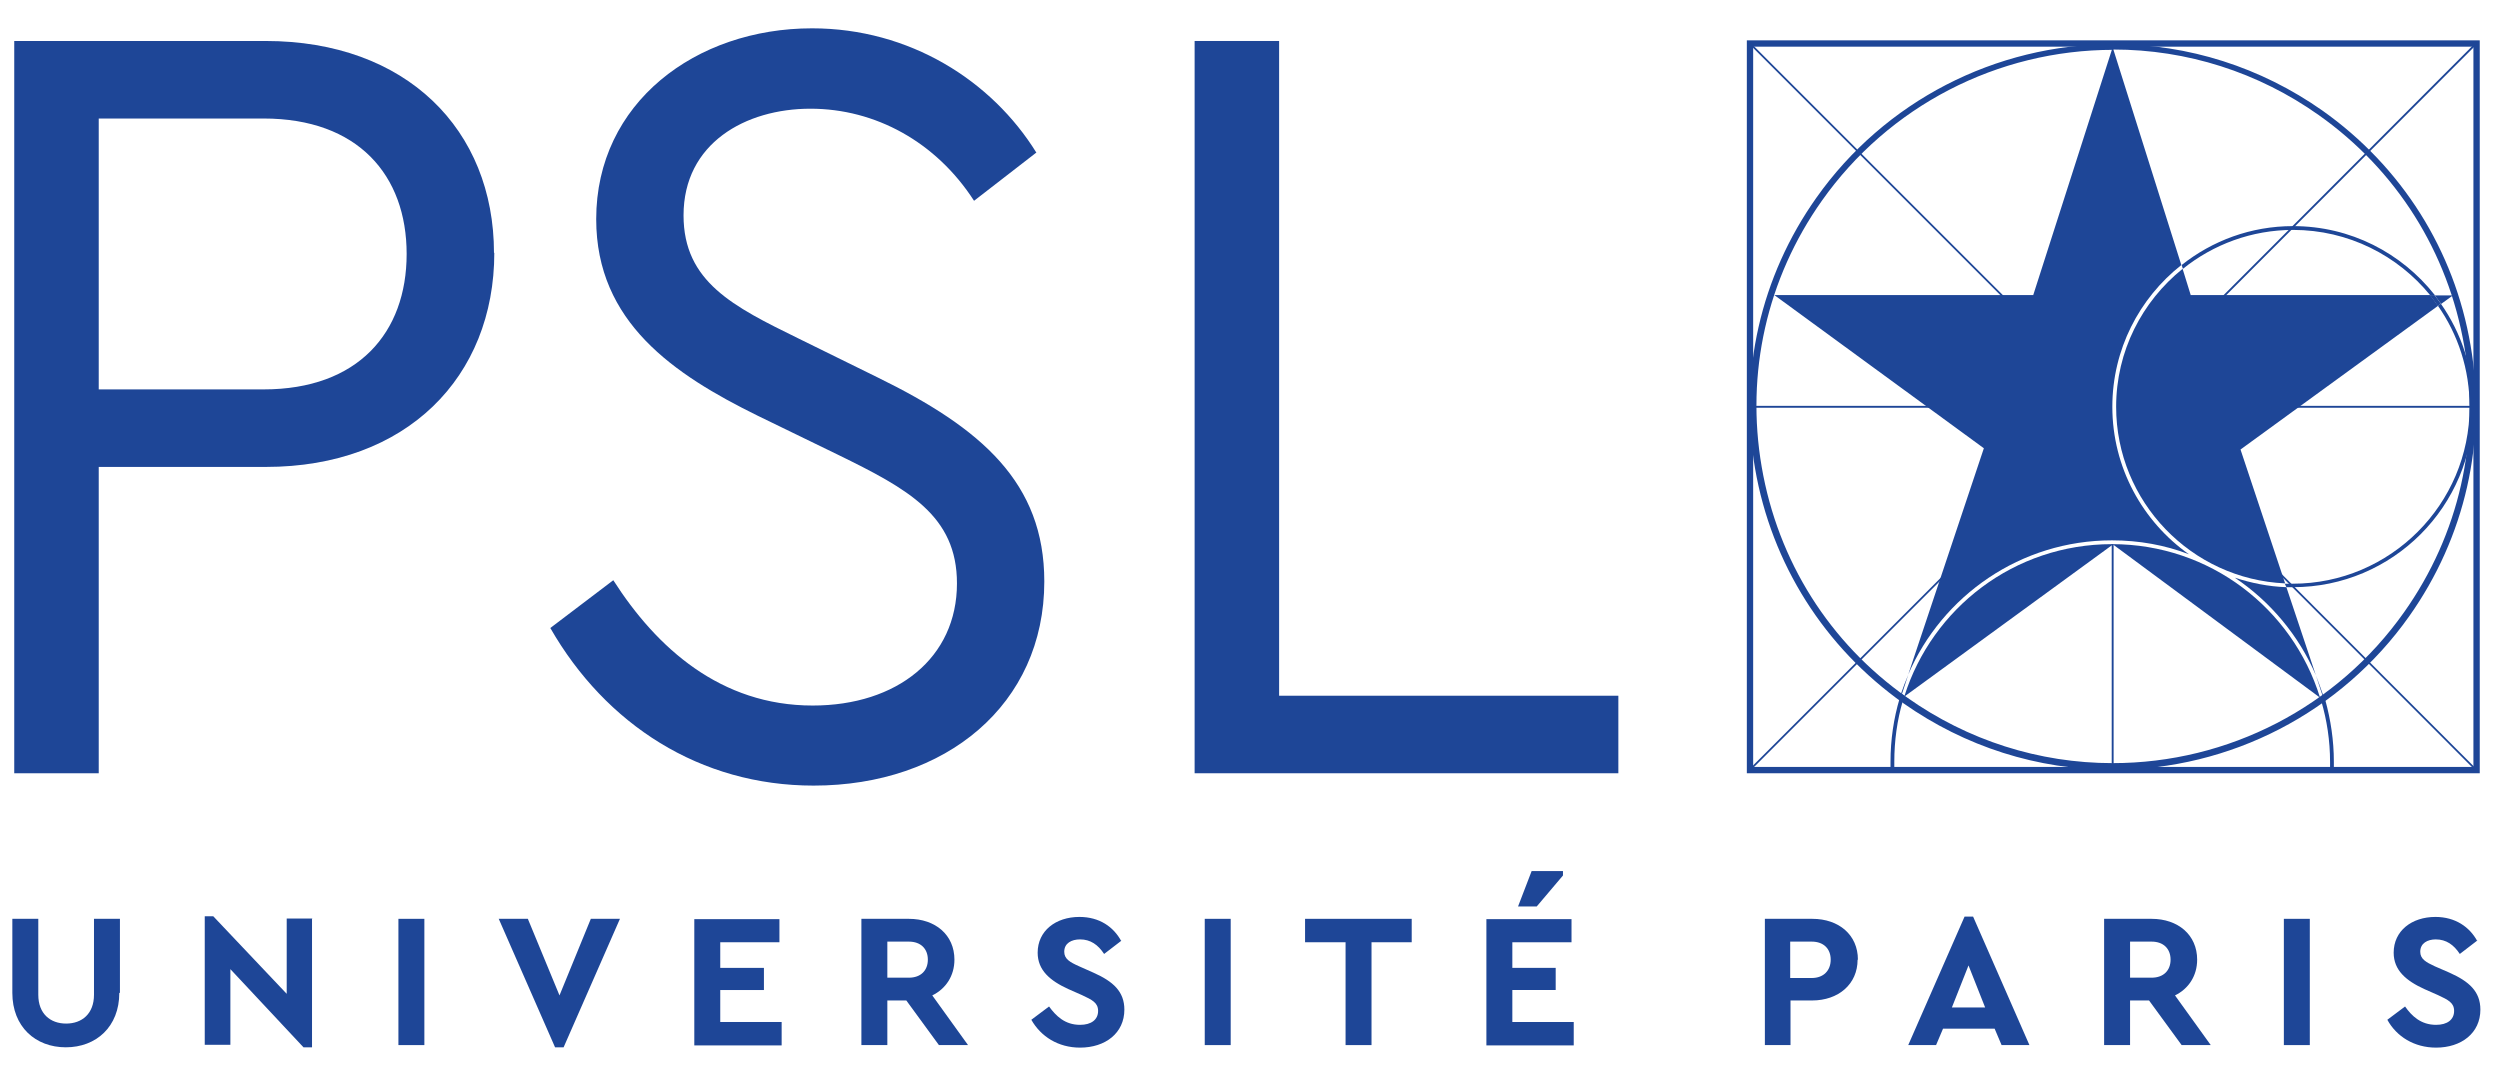 <svg width="79" height="34" viewBox="0 0 79 34" fill="none" xmlns="http://www.w3.org/2000/svg">
<g clip-path="url(#clip0_2127_204950)">
<path d="M3.77 31.375C3.77 32.445 3.04 33.095 2.08 33.095C1.12 33.095 0.39 32.445 0.39 31.375V29.035H1.21V31.435C1.21 32.035 1.59 32.345 2.09 32.345C2.59 32.345 2.97 32.035 2.97 31.435V29.035H3.79V31.375H3.77Z" fill="#1E4697"/>
<path d="M9.86 29.035V33.095H9.59L7.28 30.625V33.015H6.47V28.955H6.74L9.06 31.405V29.025H9.88L9.86 29.035Z" fill="#1E4697"/>
<path d="M13.41 33.025H12.59V29.035H13.41V33.025Z" fill="#1E4697"/>
<path d="M19.59 29.035L17.81 33.095H17.54L15.76 29.035H16.68L17.68 31.455L18.67 29.035H19.59Z" fill="#1E4697"/>
<path d="M24.63 29.775H22.76V30.585H24.14V31.285H22.76V32.295H24.7V33.035H21.94V29.045H24.63V29.785V29.775Z" fill="#1E4697"/>
<path d="M29.67 33.025L28.64 31.615H28.04V33.025H27.22V29.035H28.72C29.56 29.035 30.16 29.545 30.16 30.325C30.16 30.835 29.89 31.245 29.46 31.455L30.59 33.025H29.67ZM28.04 30.895H28.72C29.1 30.895 29.32 30.665 29.32 30.325C29.32 29.985 29.1 29.755 28.72 29.755H28.04V30.895Z" fill="#1E4697"/>
<path d="M35.45 29.715L34.89 30.145C34.7 29.855 34.46 29.685 34.13 29.685C33.86 29.685 33.63 29.805 33.63 30.075C33.63 30.305 33.81 30.405 34.1 30.535L34.55 30.735C35.18 31.015 35.53 31.335 35.53 31.905C35.53 32.645 34.93 33.105 34.13 33.105C33.44 33.105 32.89 32.755 32.59 32.225L33.15 31.805C33.37 32.105 33.65 32.385 34.13 32.385C34.48 32.385 34.7 32.225 34.7 31.945C34.7 31.685 34.51 31.595 34.19 31.445L33.76 31.255C33.19 30.995 32.79 30.665 32.79 30.105C32.79 29.415 33.36 28.975 34.11 28.975C34.75 28.975 35.19 29.295 35.43 29.735L35.45 29.715Z" fill="#1E4697"/>
<path d="M38.89 33.025H38.07V29.035H38.89V33.025Z" fill="#1E4697"/>
<path d="M44.62 29.775H43.34V33.025H42.52V29.775H41.24V29.035H44.61V29.775H44.62Z" fill="#1E4697"/>
<path d="M49.66 29.775H47.79V30.585H49.16V31.285H47.79V32.295H49.73V33.035H46.97V29.045H49.66V29.785V29.775ZM49.39 27.665L48.56 28.645H47.97L48.4 27.525H49.39V27.675V27.665Z" fill="#1E4697"/>
<path d="M58.7 30.325C58.7 31.095 58.1 31.615 57.26 31.615H56.58V33.025H55.77V29.035H57.27C58.11 29.035 58.71 29.545 58.71 30.325H58.7ZM56.57 29.755V30.905H57.25C57.63 30.905 57.85 30.665 57.85 30.325C57.85 29.985 57.63 29.755 57.25 29.755H56.57Z" fill="#1E4697"/>
<path d="M63.03 32.505H61.4L61.18 33.025H60.3L62.08 28.965H62.35L64.13 33.025H63.25L63.03 32.505ZM62.21 30.495L61.68 31.835H62.73L62.2 30.495H62.21Z" fill="#1E4697"/>
<path d="M68.94 33.025L67.91 31.615H67.31V33.025H66.49V29.035H67.99C68.83 29.035 69.43 29.545 69.43 30.325C69.43 30.835 69.16 31.245 68.73 31.455L69.86 33.025H68.94ZM67.31 30.895H67.99C68.37 30.895 68.59 30.665 68.59 30.325C68.59 29.985 68.37 29.755 67.99 29.755H67.31V30.895Z" fill="#1E4697"/>
<path d="M72.99 33.025H72.17V29.035H72.99V33.025Z" fill="#1E4697"/>
<path d="M78.29 29.715L77.73 30.145C77.54 29.855 77.3 29.685 76.97 29.685C76.71 29.685 76.48 29.805 76.48 30.075C76.48 30.305 76.66 30.405 76.94 30.535L77.4 30.735C78.03 31.015 78.38 31.335 78.38 31.905C78.38 32.645 77.78 33.105 76.98 33.105C76.29 33.105 75.73 32.755 75.44 32.225L76 31.805C76.21 32.105 76.5 32.385 76.98 32.385C77.33 32.385 77.55 32.225 77.55 31.945C77.55 31.685 77.36 31.595 77.04 31.445L76.61 31.255C76.04 30.995 75.64 30.665 75.64 30.105C75.64 29.415 76.21 28.975 76.96 28.975C77.59 28.975 78.04 29.295 78.28 29.735L78.29 29.715Z" fill="#1E4697"/>
<path d="M55.25 1.365L66.07 12.185L66.11 12.145L55.29 1.325L55.25 1.365Z" fill="#1E4697"/>
<path d="M66.16 12.825H55.27V12.885H66.16V12.825Z" fill="#1E4697"/>
<path d="M60.03 22.065C59.84 22.705 59.74 23.375 59.74 24.075C59.74 24.165 59.74 24.265 59.74 24.355H59.86C59.86 24.265 59.86 24.165 59.86 24.075C59.86 23.405 59.95 22.755 60.13 22.145" fill="#1E4697"/>
<path d="M73.35 22.145C73.53 22.755 73.63 23.405 73.63 24.075C73.63 24.175 73.63 24.265 73.63 24.355H73.75C73.75 24.265 73.75 24.165 73.75 24.075C73.75 23.395 73.65 22.745 73.48 22.125" fill="#1E4697"/>
<path d="M55.29 24.375L55.25 24.335L66.37 13.215L66.41 13.255L55.29 24.375Z" fill="#1E4697"/>
<path d="M78.18 24.305L67.96 14.075L68 14.035L78.22 24.265L78.18 24.305Z" fill="#1E4697"/>
<path d="M78.27 12.825H67.34V12.885H78.27V12.825Z" fill="#1E4697"/>
<path d="M66.79 17.195H66.73V24.365H66.79V17.195Z" fill="#1E4697"/>
<path d="M55.4 1.475H78.16V24.235H55.4V1.475ZM55.2 24.435H78.36V1.275H55.2V24.435Z" fill="#1E4697"/>
<path d="M66.78 1.575C63.12 1.575 59.68 3.355 57.57 6.345C55.83 8.805 55.16 11.795 55.67 14.755C56.18 17.725 57.81 20.315 60.27 22.045C62.18 23.395 64.43 24.115 66.76 24.115C70.42 24.115 73.86 22.335 75.97 19.345C77.71 16.885 78.39 13.895 77.87 10.935C77.36 7.965 75.73 5.375 73.27 3.635C71.36 2.285 69.11 1.565 66.78 1.565M66.76 24.325C64.38 24.325 62.1 23.595 60.15 22.225C57.65 20.455 55.98 17.815 55.46 14.805C54.94 11.785 55.63 8.745 57.4 6.245C59.55 3.205 63.05 1.395 66.78 1.395C69.16 1.395 71.44 2.125 73.39 3.495C75.89 5.265 77.56 7.905 78.07 10.915C78.59 13.935 77.9 16.975 76.13 19.475C73.98 22.515 70.48 24.325 66.75 24.325" fill="#1E4697"/>
<path d="M72.46 7.265C74.21 7.265 75.77 8.075 76.79 9.325H76.94C75.89 7.995 74.28 7.145 72.46 7.145C71.13 7.145 69.91 7.605 68.94 8.375L68.98 8.495C69.94 7.725 71.15 7.265 72.47 7.265" fill="#1E4697"/>
<path d="M72.25 18.555C72.32 18.555 72.39 18.555 72.46 18.555C75.61 18.555 78.16 15.995 78.16 12.855C78.16 11.645 77.78 10.525 77.13 9.595L77.04 9.665C77.67 10.565 78.04 11.665 78.04 12.855C78.04 15.935 75.53 18.445 72.45 18.445C72.37 18.445 72.29 18.445 72.2 18.445" fill="#1E4697"/>
<path d="M77.51 9.335H76.94C77.01 9.425 77.07 9.515 77.14 9.605L77.51 9.335Z" fill="#1E4697"/>
<path d="M77.04 9.665L77.13 9.595C77.07 9.505 77 9.415 76.93 9.325H76.78C76.87 9.435 76.95 9.545 77.03 9.665" fill="#1E4697"/>
<path d="M72.25 18.545C72.25 18.545 72.23 18.475 72.22 18.435L72.25 18.545Z" fill="#1E4697"/>
<path d="M73.18 21.335L72.25 18.555C71.68 18.535 71.14 18.425 70.62 18.255C71.74 19.005 72.64 20.075 73.18 21.335Z" fill="#1E4697"/>
<path d="M69.23 9.335L68.97 8.495C67.69 9.525 66.87 11.095 66.87 12.855C66.87 15.855 69.25 18.305 72.21 18.435L70.8 14.205L77.04 9.665C76.96 9.545 76.88 9.435 76.79 9.325H69.23V9.335Z" fill="#1E4697"/>
<path d="M66.74 17.075C67.59 17.075 68.42 17.225 69.17 17.515C67.71 16.485 66.75 14.775 66.75 12.855C66.75 11.045 67.6 9.425 68.93 8.375L66.76 1.495L64.25 9.325H56.07L62.69 14.165L60.3 21.315C61.37 18.825 63.85 17.075 66.74 17.075Z" fill="#1E4697"/>
<path d="M73.39 21.975L73.31 22.035C72.44 19.225 69.83 17.195 66.74 17.195C63.65 17.195 61.06 19.215 60.18 21.995L60.11 21.935L60.05 22.105L66.77 17.205L73.46 22.155L73.4 21.995L73.39 21.975Z" fill="#1E4697"/>
<path d="M60.08 21.915L60.1 21.935L60.3 21.325C60.22 21.515 60.14 21.715 60.07 21.925" fill="#1E4697"/>
<path d="M73.41 21.965C73.34 21.755 73.26 21.545 73.18 21.335L73.39 21.975H73.41V21.965Z" fill="#1E4697"/>
<path d="M78.275 1.304L67.612 11.982L67.655 12.024L78.318 1.346L78.275 1.304Z" fill="#1E4697"/>
<path d="M3.12 3.745V12.305H8.33C11.31 12.305 12.85 10.515 12.85 8.025C12.85 5.535 11.31 3.745 8.33 3.745H3.12ZM15.62 7.985C15.62 11.915 12.85 14.755 8.4 14.755H3.12V24.435H0.45V1.295H8.39C12.84 1.295 15.61 4.095 15.61 7.995" fill="#1E4697"/>
<path d="M32.73 4.835L30.78 6.345C29.58 4.485 27.66 3.435 25.61 3.435C23.56 3.435 21.6 4.525 21.6 6.805C21.6 8.905 23.17 9.685 25.23 10.695L27.73 11.925C31.02 13.535 33 15.255 33 18.375C33 22.265 29.89 24.825 25.71 24.825C22.12 24.825 19.14 22.895 17.39 19.845L19.38 18.335C20.75 20.475 22.77 22.295 25.68 22.295C28.35 22.295 30.24 20.785 30.24 18.435C30.24 16.295 28.7 15.455 26.47 14.365L23.94 13.135C21.3 11.835 18.84 10.185 18.84 6.925C18.84 3.245 21.99 0.895 25.66 0.895C28.74 0.895 31.34 2.545 32.75 4.825" fill="#1E4697"/>
<path d="M37.75 1.295V24.435H51.14V21.985H40.42V1.295H37.75Z" fill="#1E4697"/>
</g>
<defs>
<clipPath id="clip0_2127_204950">
<rect width="78" height="32.19" fill="white" transform="translate(0.38 0.905)"/>
</clipPath>
</defs>
</svg>
